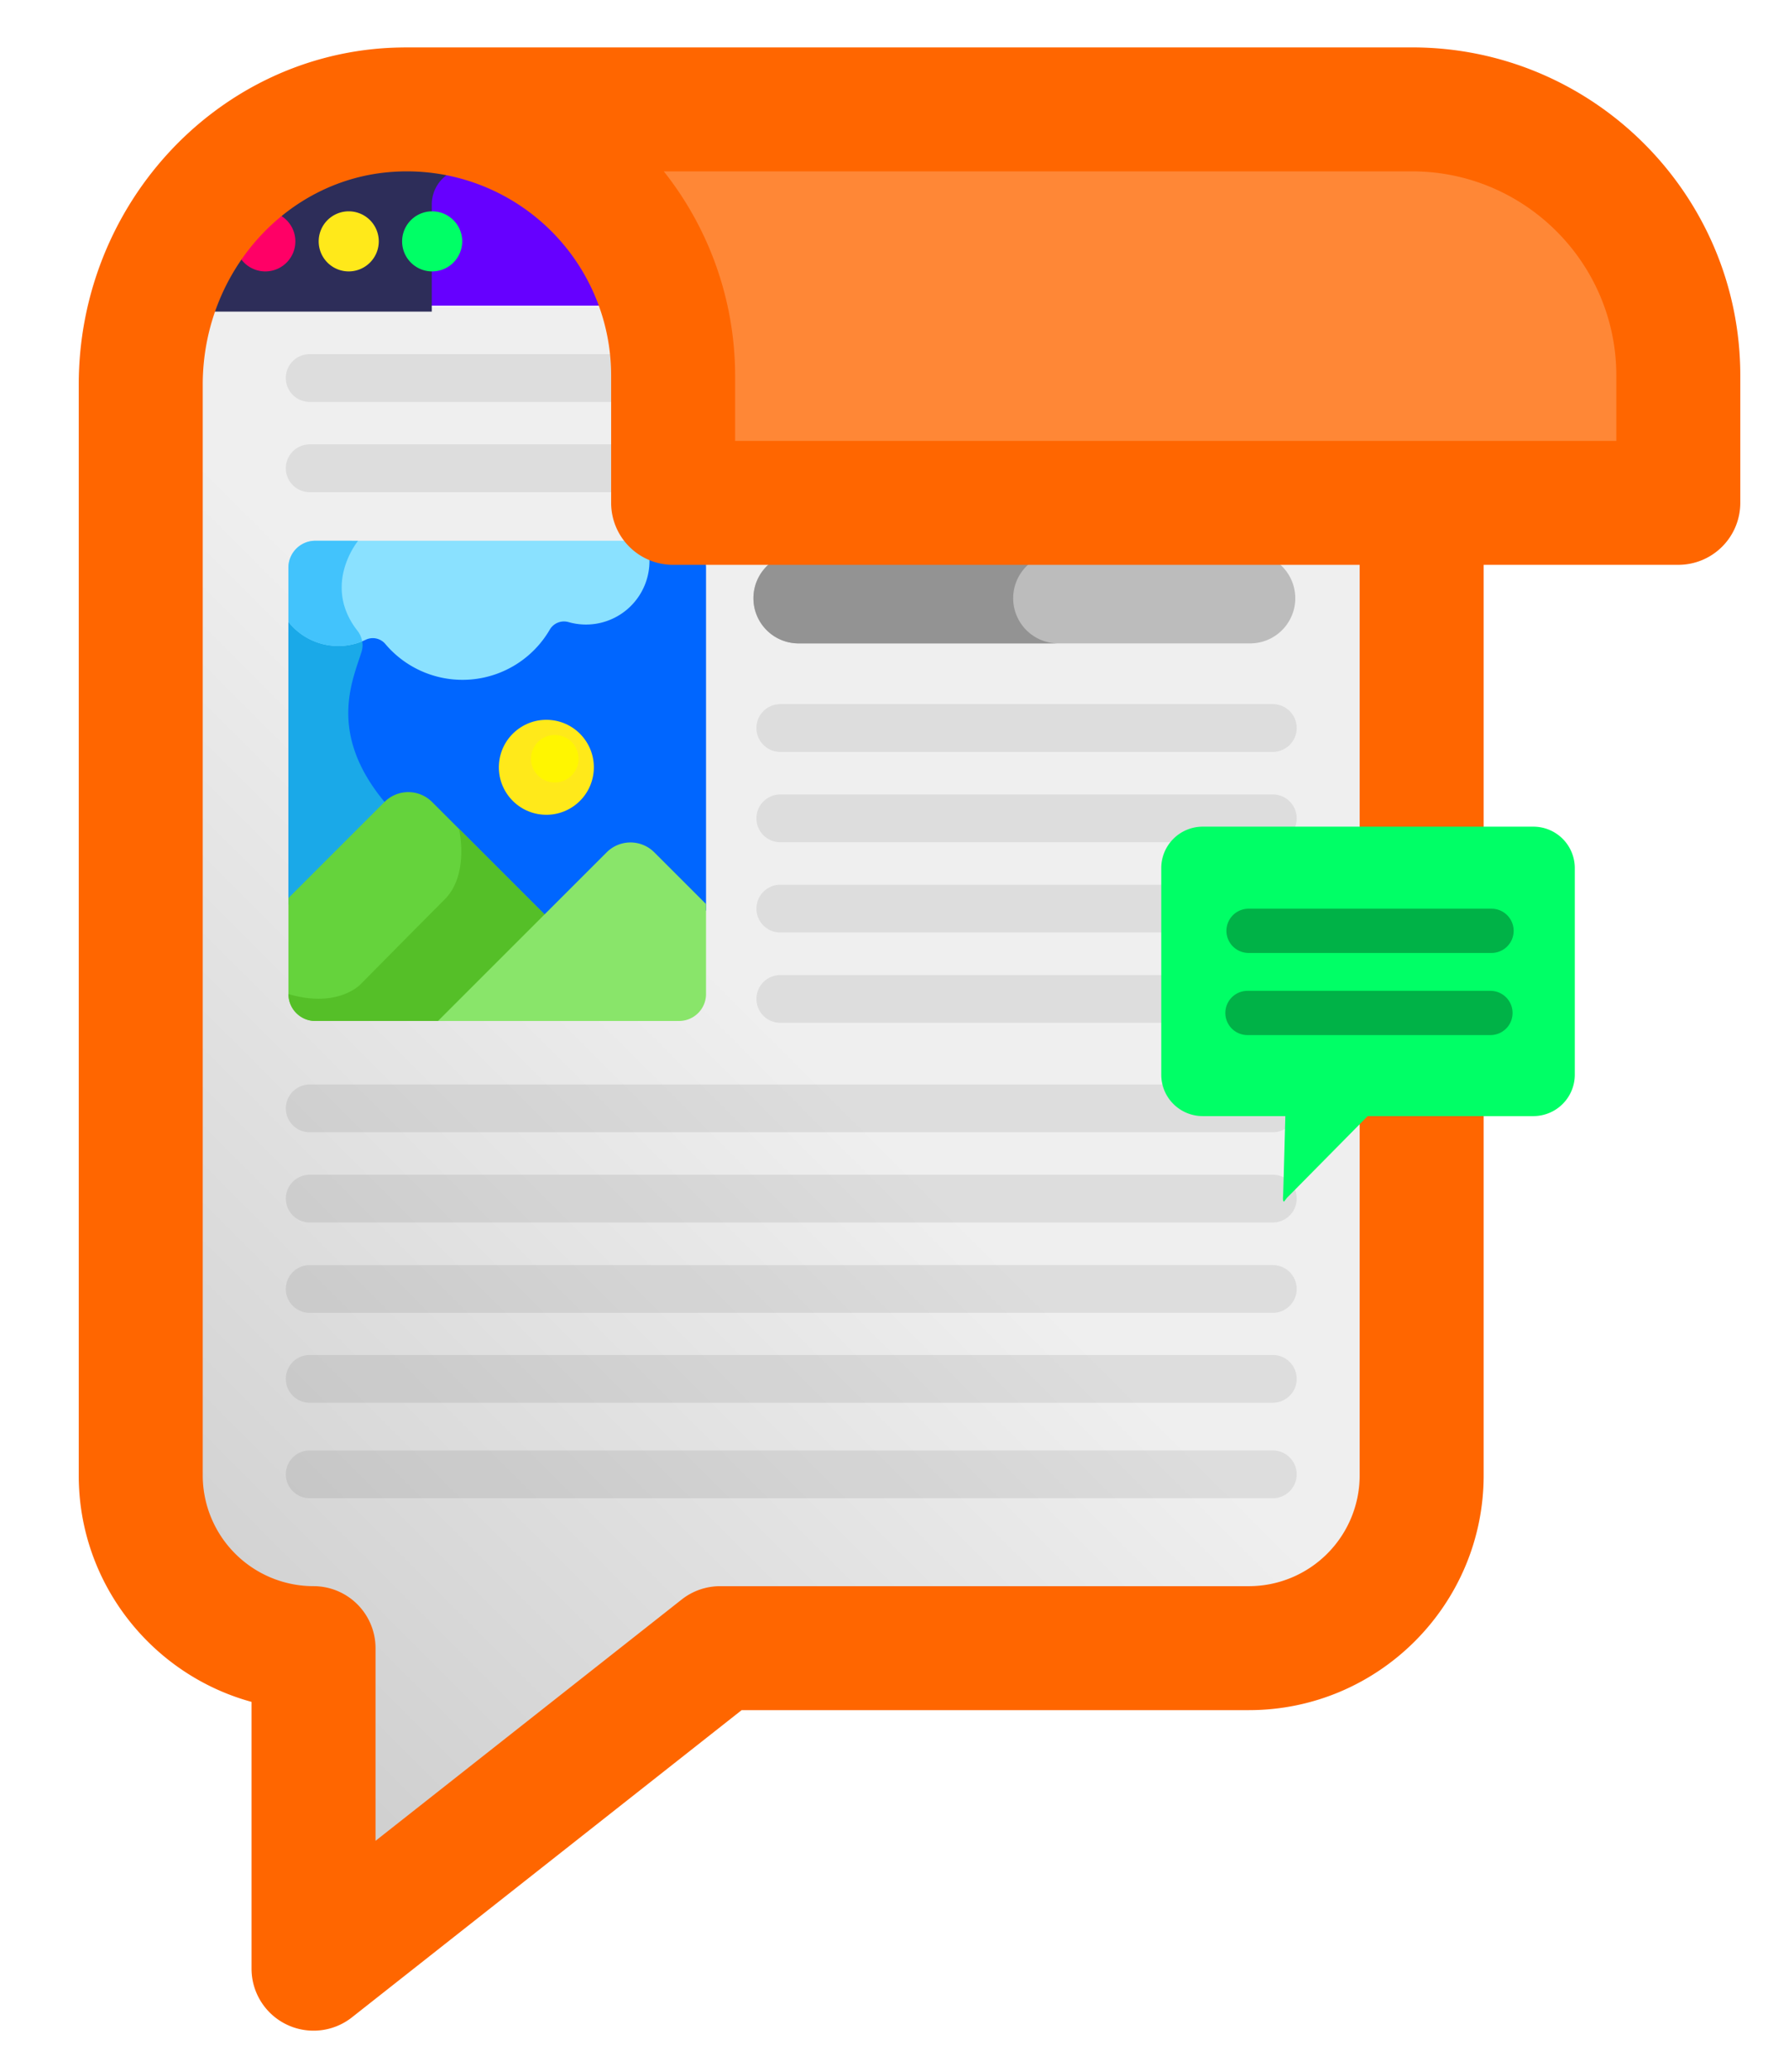 <?xml version="1.0" encoding="UTF-8"?> <svg xmlns="http://www.w3.org/2000/svg" xmlns:xlink="http://www.w3.org/1999/xlink" preserveAspectRatio="xMidYMid meet" width="1726.65" height="2000" viewBox="0 0 1726.65 2000"><defs><style>.cls-1{isolation:isolate;}.cls-2{fill:url(#linear-gradient);}.cls-3{fill:#60f;}.cls-4{mix-blend-mode:screen;}.cls-5{fill:#2d2d59;}.cls-6{fill:#f06;}.cls-7{fill:#ffe91a;}.cls-8{fill:#0f6;}.cls-9{fill:#f60;}.cls-10{fill:#bcbcbc;}.cls-11{fill:#939393;}.cls-12{opacity:0.1;}.cls-13{fill:#333;}.cls-14{fill:#06f;}.cls-15{fill:#1aa9e8;}.cls-16{fill:#65d33c;}.cls-17{fill:#55bf28;}.cls-18{fill:#89e56a;}.cls-19{fill:#fff600;}.cls-20{fill:#8ae1ff;}.cls-21{fill:#42c3fc;}.cls-22{fill:#ff8736;}.cls-23{fill:#00b247;}</style><linearGradient id="linear-gradient" x1="66.47" y1="1607.16" x2="1393.15" y2="280.48" gradientUnits="userSpaceOnUse"><stop offset="0" stop-color="#ccc"></stop><stop offset="0.49" stop-color="#efefef"></stop></linearGradient></defs><g class="cls-1"><g id="post"><polygon class="cls-2" points="1378.99 1539.59 689.89 1552.91 324.4 1865.1 280.62 1611.92 143.56 1493.9 132.14 296.54 1408.17 295.5 1378.99 1539.59"></polygon></g><g id="browser"><path class="cls-3" d="M1376.9,165.06H201.15a31.31,31.31,0,0,0-31.31,31.31V295.1H1408.2V196.37A31.3,31.3,0,0,0,1376.9,165.06Z"></path><g class="cls-4"><path class="cls-5" d="M416.73,197.31A35.2,35.2,0,0,1,438,165.06H199.25a31.31,31.31,0,0,0-31.31,31.31V300.82H416.73Z"></path></g><path class="cls-6" d="M256.07,262a29,29,0,1,1,29-29A29,29,0,0,1,256.07,262Z"></path><path class="cls-7" d="M336.58,262a29,29,0,1,1,29-29A29.05,29.05,0,0,1,336.58,262Z"></path><path class="cls-8" d="M417.1,262a29,29,0,1,1,29-29A29.05,29.05,0,0,1,417.1,262Z"></path><path class="cls-9" d="M640.75,254.41h-41.5a21.47,21.47,0,0,1,0-42.94h41.5a21.47,21.47,0,1,1,0,42.94Z"></path><path class="cls-9" d="M1225.18,254.41H774.81c-11.86,0-64.4-9.61-64.4-21.47s52.54-21.47,64.4-21.47h450.37a21.47,21.47,0,1,1,0,42.94Z"></path></g><g id="headline"><path class="cls-10" d="M727.18,577.5a43.59,43.59,0,0,0,43.59,43.59h435.77a43.59,43.59,0,1,0,0-87.18H770.77a43.59,43.59,0,0,0-43.59,43.59Z"></path><path class="cls-11" d="M977.86,577.5a43.6,43.6,0,0,1,43.59-43.59H770.77a43.59,43.59,0,0,0,0,87.18h250.68A43.6,43.6,0,0,1,977.86,577.5Z"></path></g><g id="photo"><g class="cls-12"><path class="cls-13" d="M1228.45,900.16H753.11a23,23,0,0,1,0-46.08h475.34a23,23,0,0,1,0,46.08Z"></path></g><g class="cls-12"><path class="cls-13" d="M1228.45,813H753.11a23,23,0,0,1,0-46.09h475.34a23,23,0,0,1,0,46.09Z"></path></g><g class="cls-12"><path class="cls-13" d="M1228.45,725.81H753.11a23,23,0,0,1,0-46.09h475.34a23,23,0,0,1,0,46.09Z"></path></g><g class="cls-12"><path class="cls-13" d="M1228.45,987.34H753.12a23,23,0,1,1,0-46.08h475.33a23,23,0,0,1,0,46.08Z"></path></g><path class="cls-14" d="M655.42,522H619.93v4.9a52.58,52.58,0,0,1,1.62,8.28,56.39,56.39,0,0,1-71.41,60.69,20.83,20.83,0,0,0-23.75,9.46A92.55,92.55,0,0,1,375.6,618.45a20.61,20.61,0,0,0-15.8-7.3,20.88,20.88,0,0,0-9,2.05,56.53,56.53,0,0,1-67.46-14.6h-4.9V873.43l92.73-92.73a32.47,32.47,0,0,1,45.9,0L525.58,889.25l59.95-60a32.47,32.47,0,0,1,45.9,0l50,50V547.93a26,26,0,0,0-26-26Z"></path><path class="cls-15" d="M349,629a21.64,21.64,0,0,0-.78-14.7,55.69,55.69,0,0,1-21.65,4.42,56.36,56.36,0,0,1-43.24-20.08h-4.9V873.43l92.73-92.73v-6.54C315.81,707.4,340.53,656.46,349,629Z"></path><path class="cls-16" d="M304.36,985.56H628.43L417,774.16a32.45,32.45,0,0,0-45.89,0L278.4,866.9v92.69a26,26,0,0,0,26,26Z"></path><path class="cls-17" d="M304.36,985.56H628.43L443,800.12s10.42,43.89-13.9,68.21-80.61,81.33-80.61,81.33S327,973.89,278.4,959.59a26,26,0,0,0,26,26Z"></path><path class="cls-18" d="M585.53,822.76,422.74,985.56H655.42a26,26,0,0,0,26-26V872.72l-50-50A32.47,32.47,0,0,0,585.53,822.76Z"></path><circle class="cls-7" cx="527.27" cy="740.63" r="45.84" transform="translate(-248.87 1214.07) rotate(-85.93)"></circle><path class="cls-19" d="M558.36,732.41a22.92,22.92,0,1,1-22.92-22.91,22.92,22.92,0,0,1,22.92,22.91Z"></path><path class="cls-20" d="M278.4,547.93v52.42a61.42,61.42,0,0,0,74.47,17.27,15.79,15.79,0,0,1,19,4,97.44,97.44,0,0,0,158.76-13.85,15.85,15.85,0,0,1,18.17-7.22,61.26,61.26,0,0,0,77.63-65.94A59.37,59.37,0,0,0,623.54,522H304.36a26,26,0,0,0-26,26Z"></path><path class="cls-21" d="M304.36,522a26,26,0,0,0-26,26v52.42a61.4,61.4,0,0,0,71.18,18.71,22.68,22.68,0,0,0-4.51-10.21c-34.68-44.31.61-86.89.61-86.89Z"></path></g><g id="copy"><g class="cls-12"><path class="cls-13" d="M1228.45,1221.22H298.9a23,23,0,0,0,0,46.09h898.36v0h31.19a23,23,0,0,0,0-46.08Z"></path><path class="cls-13" d="M1228.45,1134H330.08v0H298.9a23,23,0,1,0,0,46.08h929.55a23,23,0,0,0,0-46.09Z"></path><path class="cls-13" d="M298.9,1093h898.36v0h31.19a23,23,0,0,0,0-46.08H298.9a23,23,0,1,0,0,46.09Z"></path></g><g class="cls-12"><path class="cls-13" d="M298.9,1354.09h898.36v0h31.19a23,23,0,0,0,0-46.08H298.9a23,23,0,1,0,0,46.09Z"></path></g><g class="cls-12"><path class="cls-13" d="M298.9,1446.25h898.36v0h31.19a23,23,0,1,0,0-46.08H298.9a23,23,0,1,0,0,46.09Z"></path></g><g class="cls-12"><path class="cls-13" d="M1228.45,429H298.9a23,23,0,0,0,0,46.09h898.36v0h31.19a23,23,0,0,0,0-46.08Z"></path><path class="cls-13" d="M298.9,387.94h898.36v0h31.19a23,23,0,0,0,0-46.08H298.9a23,23,0,1,0,0,46.09Z"></path></g></g><g id="Layer_16" data-name="Layer 16"><polygon class="cls-22" points="526.18 115.7 1477.98 104.28 1588.39 226.11 1607.42 332.71 1622.65 481.19 636.59 485 617.55 321.29 583.29 203.27 526.18 115.7"></polygon></g><g id="Layer_14_copy" data-name="Layer 14 copy"><path class="cls-9" d="M1362.9,45.76H395.8c-7.93,0-16,.16-24,.67C205.94,57.19,76,199.87,76,371.3v1053c0,104.25,70.75,192.28,166.77,218.57v257.56a59.84,59.84,0,0,0,96.87,47L715.8,1650.84h489.55c124.94,0,226.59-101.65,226.59-226.59v-879h187.87a59.85,59.85,0,0,0,59.83-59.82V362.51C1679.64,187.85,1537.56,45.76,1362.9,45.76ZM1205.36,1531.18H695.07A59.9,59.9,0,0,0,658,1544L362.44,1777V1591a59.83,59.83,0,0,0-59.83-59.83,107.06,107.06,0,0,1-106.94-106.93V371.31c0-108.54,80.76-198.79,183.86-205.45q6.44-.45,12.84-.44h1.32A197.11,197.11,0,0,1,589.84,362.51V485.44a59.83,59.83,0,0,0,59.82,59.83h662.62v879h0A107,107,0,0,1,1205.36,1531.18ZM1560,425.61H709.5v-63.1a318.15,318.15,0,0,0-68.84-197.09H1362.9c108.68,0,197.09,88.4,197.09,197.09v63.1Z"></path></g><g id="comment"><path class="cls-8" d="M1239.26,1160c-1.15-.45-1.08-3-.88-5.49.15-1.94,2.15-77.1,2.15-77.1h-79.84a40,40,0,0,1-39.91-39.91V837.88A40,40,0,0,1,1160.69,798H1480a40,40,0,0,1,39.91,39.91v199.59a40,40,0,0,1-39.91,39.91H1320s-77.07,78.14-77.87,78.86"></path></g><g id="commenttext"><path class="cls-23" d="M1205.05,919.9h234.5a21.35,21.35,0,1,0,0-42.7h-234.5a21.35,21.35,0,1,0,0,42.7Z"></path><path class="cls-23" d="M1204,999.19h234.5a21.35,21.35,0,0,0,0-42.7H1204a21.35,21.35,0,1,0,0,42.7Z"></path></g></g></svg> 